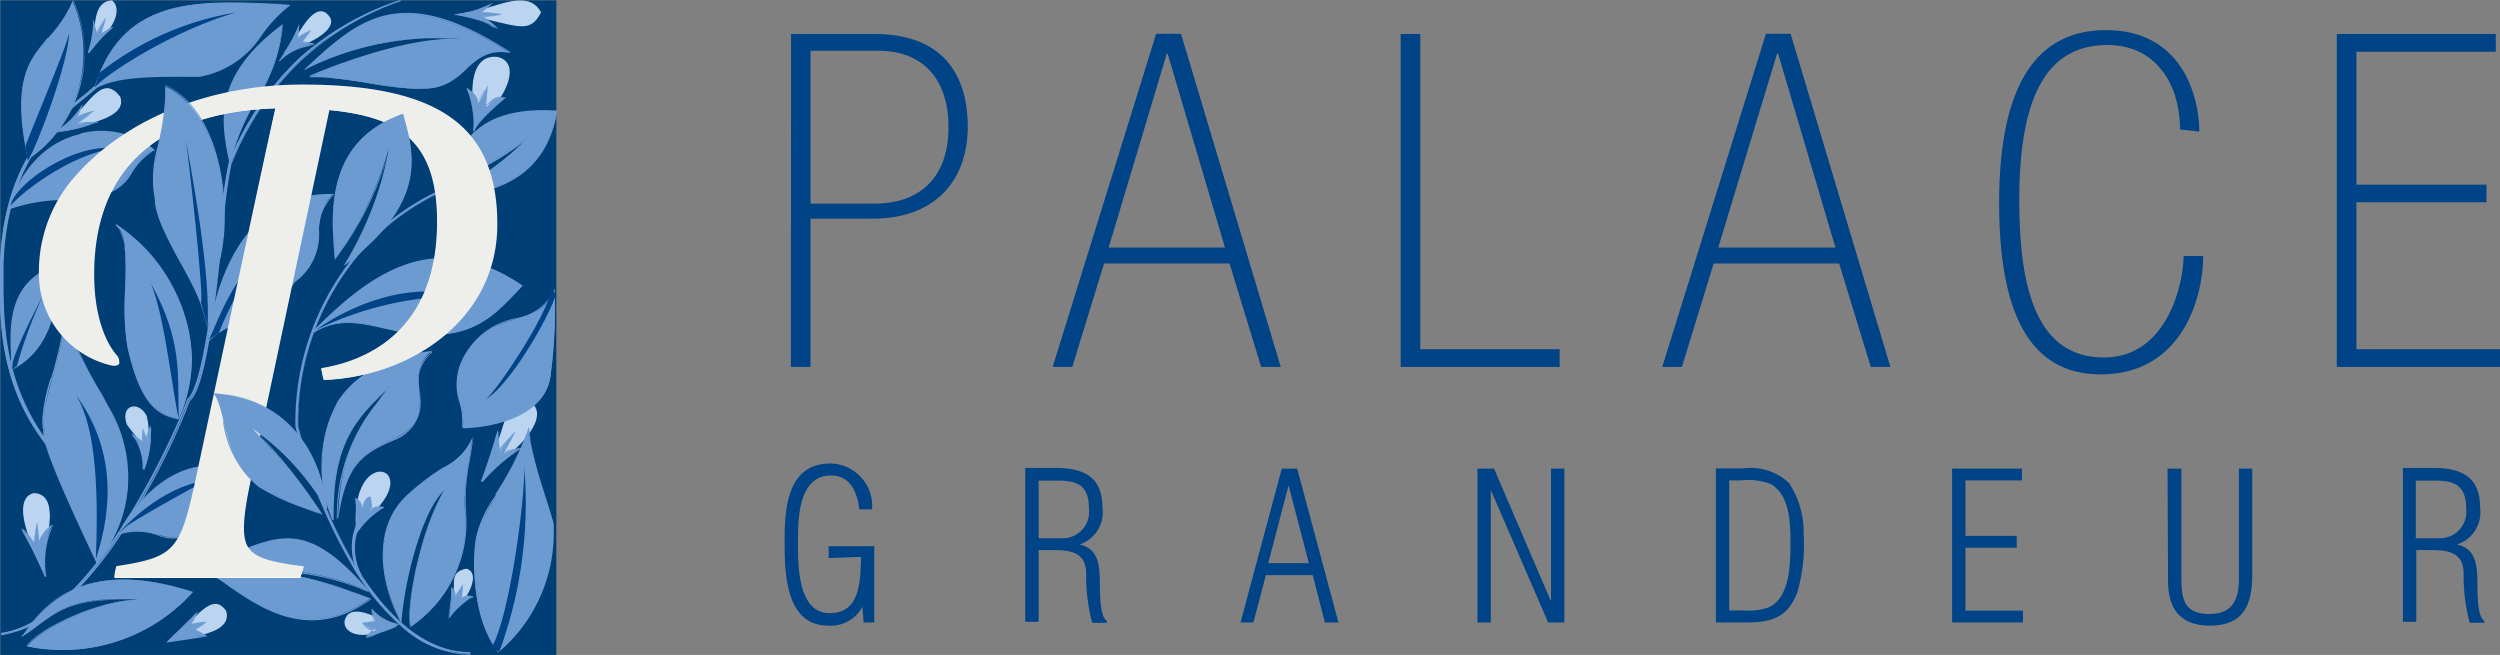 <svg xmlns="http://www.w3.org/2000/svg" viewBox="0 0 147.84 38.73"><rect x="0" y="0" width="147.84" height="38.73" fill="#808080" stroke="none"/><defs><style>.cls-1{fill:#003f75;}.cls-2{fill:#6c9bd2;}.cls-3{fill:#bbd4ef;}.cls-4{fill:none;stroke:#bbd4ef;stroke-width:0.08px;}.cls-5{fill:#004386;}.cls-6{fill:#fff;}.cls-7{fill:#eeeeeb;}</style></defs><title>palese</title><g id="レイヤー_2" data-name="レイヤー 2"><g id="レイヤー_1-2" data-name="レイヤー 1"><rect class="cls-1" x="0.02" y="0.02" width="32.88" height="38.71"/><path class="cls-2" d="M21.38,30.51A3.41,3.41,0,0,0,21.28,34l.1,0a3.31,3.31,0,0,1,.1-3.38Z"/><path class="cls-2" d="M20.89,32.24a3.09,3.09,0,0,1,.51-1.67l0,0a2.75,2.75,0,0,0-.53,1.61,4.61,4.61,0,0,0,.4,1.72s-.07,0-.07,0A4.83,4.83,0,0,1,20.89,32.24Zm.45-1.75A3.45,3.45,0,0,0,21.23,34a.25.25,0,0,0,.15,0,3.42,3.42,0,0,1,.12-3.39c0-.06-.1-.12-.1-.12l0,0,0,0"/><path class="cls-3" d="M21.11,30.95c-.28-4.76,4.38-3.22.16,0Z"/><path class="cls-4" d="M21.11,30.95c-.28-4.76,4.38-3.22.16,0Z"/><path class="cls-3" d="M23.18,37c-1.34-.72-2.53-1.21-2.76-.29C20.31,37.31,21.22,38,23.18,37Z"/><path class="cls-4" d="M23.18,37c-1.34-.72-2.53-1.21-2.76-.29C20.31,37.31,21.22,38,23.18,37Z"/><path class="cls-3" d="M26.77,36.07c.35-1.42-.32-2.17.8-2.4C28.42,33.89,27.6,35.52,26.77,36.07Z"/><path class="cls-4" d="M26.77,36.07c.35-1.42-.32-2.17.8-2.4C28.42,33.89,27.6,35.52,26.77,36.07Z"/><path class="cls-3" d="M27.5.8C28.95.73,31.12-.77,31.95.73,31.28,2,30.71,1.51,27.5.8Z"/><path class="cls-4" d="M27.5.8C28.95.73,31.12-.77,31.95.73,31.28,2,30.71,1.51,27.5.8Z"/><path class="cls-3" d="M3.61,7.7C5.27,6.34,6,4.31,7.08,5.75,7.55,7.16,4.17,7.39,3.61,7.7Z"/><path class="cls-4" d="M3.61,7.7C5.27,6.34,6,4.31,7.08,5.75,7.55,7.16,4.17,7.39,3.61,7.7Z"/><path class="cls-3" d="M17.16,2.88C17.79,1.77,18.72,0,19.45,1,19.87,1.51,18.9,2.38,17.16,2.88Z"/><path class="cls-4" d="M17.16,2.88C17.79,1.77,18.72,0,19.45,1,19.87,1.51,18.9,2.38,17.16,2.88Z"/><path class="cls-3" d="M5.61,2.48c0-1.46.14-2.35,1-2.42C7.19.54,6.71,1.71,5.61,2.48Z"/><path class="cls-4" d="M5.61,2.48c0-1.46.14-2.35,1-2.42C7.19.54,6.71,1.71,5.61,2.48Z"/><path class="cls-3" d="M29,27.48c1.12-2.8.92-4.31,2.57-3.46C32.31,25,30.12,27.08,29,27.48Z"/><path class="cls-4" d="M29,27.48c1.12-2.8.92-4.31,2.57-3.46C32.31,25,30.12,27.08,29,27.48Z"/><path class="cls-3" d="M8.54,27.09c.16-.74-.45-1.22-1-2-.39-1.1.62-1.38,1.1-.48A4.73,4.73,0,0,1,8.54,27.09Z"/><path class="cls-4" d="M8.54,27.09c.16-.74-.45-1.22-1-2-.39-1.1.62-1.38,1.1-.48A4.73,4.73,0,0,1,8.54,27.09Z"/><path class="cls-3" d="M2.36,33.13C1.18,30.81,1.13,29.4,2,29.2,3.39,29.23,2.91,31.54,2.36,33.13Z"/><path class="cls-4" d="M2.36,33.13C1.18,30.81,1.13,29.4,2,29.2,3.39,29.23,2.91,31.54,2.36,33.13Z"/><path class="cls-3" d="M10.41,37.69c1.53-1.58,2.23-2.5,2.92-1.56C13.82,37.62,10.41,37.69,10.41,37.69Z"/><path class="cls-4" d="M10.41,37.69c1.53-1.58,2.23-2.5,2.92-1.56C13.82,37.62,10.41,37.69,10.41,37.69Z"/><path class="cls-3" d="M28.24,7c-.11.43-1-3.89,1.21-3.59,1.33.38.3,2.23-.19,2.71Z"/><path class="cls-4" d="M28.24,7c-.11.43-1-3.89,1.21-3.59,1.33.38.3,2.23-.19,2.71Z"/><path class="cls-2" d="M.71,21.85c.06-1.47-.84-5.3,3-6.29C3.26,17,3.6,20.33.71,21.85Z"/><path class="cls-2" d="M.72,21c0-.3,0-.63,0-1,0-1.67.37-3.76,3.05-4.45a12.13,12.13,0,0,0-.3,1.28c-.24,1.59-.57,3.76-2.7,4.92ZM.65,21l0,.88.05,0c2.22-1.16,2.55-3.38,2.79-5l.26-1.31C.43,16.37.57,19.29.65,21"/><path class="cls-2" d="M19.7,30.74c-1.34-3.63-1.06-9.13,5.87-10-2,1.45.72,3.71-2.18,5.16-2.32.93-2.9,1.83-3.4,4.79.13-4.67,1.86-6,3.06-7.9C21.2,24.59,19.59,26,19.7,30.74Z"/><path class="cls-2" d="M19.09,27.34A6.66,6.66,0,0,1,20,23.87c1-1.71,2.92-2.74,5.58-3.06-.93.61-.87,1.46-.8,2.29a2.36,2.36,0,0,1-1.4,2.8c-2.3.92-2.91,1.78-3.42,4.81a10.92,10.92,0,0,1,2.44-6.9l.69-1c-.05,0-.24.13-.24.13-1.7,1.63-3.18,3-3.18,7.34,0,.05,0,.1,0,.16A9.8,9.8,0,0,1,19.09,27.34Zm.83-3.5a8.12,8.12,0,0,0-.26,6.92h.07c0-.15,0-.29,0-.43,0-4.26,1.47-5.67,3.15-7.29l0,0c-.22.27-.58.77-.58.77a10.61,10.61,0,0,0-2.38,6.95c.58-3,1.18-3.84,3.45-4.75a2.42,2.42,0,0,0,1.44-2.87,2.2,2.2,0,0,1,.75-2.29c-2.72.26-4.61,1.3-5.66,3"/><path class="cls-2" d="M23.7,36.76c-1-1.87-1.86-5.4.41-7.47s3-1.66,3.83-3.42c-.21,1.66-.62,3.63-.41,4.57a7.46,7.46,0,0,1-3.24,6.63c-.31-1.14.75-6.21,2-8.09C25.09,29.9,23.94,33.88,23.7,36.76Z"/><path class="cls-2" d="M22.7,32.83a4.59,4.59,0,0,1,1.44-3.52,14.06,14.06,0,0,1,2.14-1.63A3.64,3.64,0,0,0,28,25.88a9,9,0,0,0-.25,1.29,19.94,19.94,0,0,0-.28,2.6,3.15,3.15,0,0,0,.06.65,5.37,5.37,0,0,1,0,.59,7.5,7.5,0,0,1-3.26,6c-.24-1.08.8-6.17,2-8-1.23.87-2.38,4.73-2.64,7.64A8.53,8.53,0,0,1,22.7,32.83Zm3.55-5.21a14.19,14.19,0,0,0-2.15,1.63c-2.41,2.2-1.33,5.88-.42,7.52l.06.1v-.12c.24-2.91,1.39-6.84,2.57-7.76-1.33,1.88-2.36,6.93-2.05,8.07a7.38,7.38,0,0,0,3.31-6.64,11.43,11.43,0,0,1,.22-3.24L28,25.87a4,4,0,0,1-1.73,1.76"/><path class="cls-2" d="M21.7,34.92c-4.07-4.67-5.58-2.95-10-1.27,1.76.21,5.34,5.26,10.2,1.73-1.58-.45-4.11-1.69-7.22-1.59A14.18,14.18,0,0,1,21.7,34.92Z"/><path class="cls-2" d="M13.47,33c3.12-1.32,4.7-2,8.1,1.87a14.25,14.25,0,0,0-6.49-1.1l-.39,0h0c0,.07.4,0,.4,0h.22A18.83,18.83,0,0,1,20.67,35l1.22.41c-3.51,2.48-6.29.58-8.31-.8a5.36,5.36,0,0,0-1.87-1A17.28,17.28,0,0,0,13.47,33Zm0-.07-1.75.71a7.39,7.39,0,0,1,1.85,1.06c1.93,1.32,4.84,3.31,8.38.73a10.54,10.54,0,0,0-1.23-.47,17.78,17.78,0,0,0-5.13-1.15,14.45,14.45,0,0,1,6.12,1.17l.13,0-.09-.11c-3.5-4-5.1-3.34-8.28-2"/><path class="cls-2" d="M21,31.61a9.12,9.12,0,0,0,0-2.15.68.68,0,0,1,.42.63c0-.05.11-.62.45-.74,0,0,.13.61,0,.85a1,1,0,0,1,.84-.21C22.55,30.05,21.21,31,21,31.61Z"/><path class="cls-2" d="M21.44,30c0-.17.14-.53.39-.62,0,0,0,0,0,0s0,.21,0,.36a.77.77,0,0,1-.07.39l.1,0a1,1,0,0,1,.77-.17A4.76,4.76,0,0,0,21,31.49a6,6,0,0,0,0-.74A9,9,0,0,0,21,29.46c0,.06.37.28.35.64C21.4,30.11,21.44,30,21.44,30Zm-.07,0,0,.08a.59.59,0,0,0-.38-.65,12.8,12.8,0,0,1,0,2.18l.07,0a5,5,0,0,1,1.61-1.57l.07-.05,0,0a1,1,0,0,0-.82.18c.17-.16,0-.77,0-.79-.33.07-.44.46-.49.64"/><path class="cls-2" d="M27.37,34.63a4.32,4.32,0,0,0-.46.7.71.71,0,0,0-.22-.62,6.84,6.84,0,0,1-.16,1.85A4.46,4.46,0,0,1,28,35.27s-.57-.11-.73.16A3.09,3.09,0,0,0,27.37,34.63Z"/><path class="cls-2" d="M26.72,34.7a.85.85,0,0,1,.15.62c.07,0,.42-.54.42-.54l0,0-.06.54,0,.12h0c.23-.19.73-.1.73-.1a3.35,3.35,0,0,0-1.39,1.12l-.1.12A5,5,0,0,0,26.72,34.7Zm.62-.09-.1.14-.36.56s.06-.05.06-.14a.72.72,0,0,0-.23-.48,11.19,11.19,0,0,1-.22,1.86c.06,0,.16-.09.16-.09A4,4,0,0,1,28,35.3a.68.68,0,0,0-.72.06l0,0,.1-.82-.08.12"/><path class="cls-2" d="M29.49,38.56a9.25,9.25,0,0,0,3.24-7.61c-.28-1.17-1.38-3.95-1.45-5.67-.76,2.9-3,5.12-3.1,6.57C28,32.47,27.76,36.34,29.49,38.56Z"/><path class="cls-2" d="M28.11,33.36a8.81,8.81,0,0,1,.1-1.5,6.63,6.63,0,0,1,1.18-2.55,15,15,0,0,0,1.92-4v.07a15.76,15.76,0,0,0,.94,4.12L32.69,31a4.4,4.4,0,0,1,.05.72,9.5,9.5,0,0,1-3.25,6.82A8.84,8.84,0,0,1,28.11,33.36Zm1.22-4.09a6.63,6.63,0,0,0-1.19,2.58c-.11.51-.46,4.44,1.32,6.73l0,0,0,0a9.28,9.28,0,0,0,3.26-7.65l-.45-1.49a18.47,18.47,0,0,1-1-4.18,17.7,17.7,0,0,1-2,4"/><path class="cls-2" d="M32.79,17.26c-1.16,2.26-3.51.91-5.17,3.61-1.26,1.9,0,3.11-.26,4.46,2.28-.07,5-.92,5.2-3.21A30.74,30.74,0,0,0,32.79,17.26Z"/><path class="cls-2" d="M27.41,24.86a4.53,4.53,0,0,0-.15-1,5.47,5.47,0,0,1-.18-1.23,3.06,3.06,0,0,1,.57-1.75,4.28,4.28,0,0,1,2.85-2,3.28,3.28,0,0,0,2.26-1.54c0,.15,0,.36,0,.65a29.1,29.1,0,0,1-.25,4.1c-.2,2.24-2.8,3.11-5.17,3.18A1.64,1.64,0,0,0,27.41,24.86Zm5.34-7.62a3.16,3.16,0,0,1-2.28,1.59,4.39,4.39,0,0,0-2.89,2,3.44,3.44,0,0,0-.4,3,3.57,3.57,0,0,1,.13,1.43c2.43,0,5.07-.92,5.27-3.2a30.45,30.45,0,0,0,.23-4.87v-.12l-.06.11"/><path class="cls-2" d="M18,4.13c3.1-2.85,5.62-5.19,12.17-1C27.67,2.68,27.6,5.31,25,5.24c-1.31.14-5-.8-6.68-.66,0,0,5.63-2.46,9-2.26A17.32,17.32,0,0,0,18,4.13Z"/><path class="cls-2" d="M30.19,3.13a2.68,2.68,0,0,0-2.65.94A3.37,3.37,0,0,1,25,5.21a15.81,15.81,0,0,1-3.08-.31,19,19,0,0,0-3.59-.35c.18,0,5.7-2.38,9-2.19A16.39,16.39,0,0,0,18.23,4C21.29,1.21,23.78-.94,30.19,3.13ZM18,4.08h0v.05a17.17,17.17,0,0,1,9.26-1.81c-3.37-.27-9,2.16-9,2.19a28.76,28.76,0,0,1,3.6.42,15.58,15.58,0,0,0,3.1.31,3.42,3.42,0,0,0,2.61-1.16,2.82,2.82,0,0,1,2.62-1c-6.53-4.22-9-1.94-12.16,1"/><path class="cls-2" d="M23.68,0a16.89,16.89,0,0,0-6,3.46,17.32,17.32,0,0,0-4.14,6.16h0A24.1,24.1,0,0,0,13.11,13c-.42,3.92-1,9.84-2,10.63h0c-.75,2.12-5.68,13.05-11,13.8v.1A7.41,7.41,0,0,0,4,35.34a22.75,22.75,0,0,0,3.37-4.23,42.39,42.39,0,0,0,3.79-7.45v0c1-.82,1.64-6.77,2.06-10.7a26.89,26.89,0,0,1,.44-3.3h0a17.27,17.27,0,0,1,4.12-6.12A16.74,16.74,0,0,1,23.68,0Z"/><path class="cls-2" d="M.12,37.46s0,0,0,0c5.3-.71,10.24-11.66,11-13.79,1-.8,1.61-6.69,2-10.58a26.5,26.5,0,0,1,.45-3.4,17.27,17.27,0,0,1,4.13-6.15,13.9,13.9,0,0,1,2-1.5,15.62,15.62,0,0,0-1.94,1.52,17.3,17.3,0,0,0-4.13,6.14A25.57,25.57,0,0,0,13.18,13c-.42,3.94-1.05,9.86-2,10.67a42,42,0,0,1-3.78,7.43A22.75,22.75,0,0,1,4,35.32,7.41,7.41,0,0,1,.11,37.5,0,0,0,0,0,.12,37.46ZM23.67,0a16.82,16.82,0,0,0-6,3.47,17.38,17.38,0,0,0-4.15,6.17A23.94,23.94,0,0,0,13.07,13c-.42,4-1.05,9.83-2,10.61-.77,2.16-5.69,13.07-11,13.82a.16.16,0,0,0,0,.09.5.5,0,0,0,0,.05,7.15,7.15,0,0,0,4-2.17,22.83,22.83,0,0,0,3.38-4.24,42.39,42.39,0,0,0,3.79-7.46c1-.79,1.62-6.73,2-10.66a28.64,28.64,0,0,1,.44-3.31,17.19,17.19,0,0,1,4.11-6.12A16.68,16.68,0,0,1,23.69.07l0-.07"/><path class="cls-2" d="M13.6,9.67c-.39-2.14-1.23-5,3.11-8.23C16.36,5.21,14.33,6.13,13.6,9.67Z"/><path class="cls-2" d="M13.57,9.29a11.3,11.3,0,0,1-.27-2.16c0-1.67.64-3.56,3.43-5.67A10.76,10.76,0,0,1,15.1,5.91a12.22,12.22,0,0,0-1.5,3.6Zm-.07,0,.07.38h.07a11.93,11.93,0,0,1,1.53-3.73,10,10,0,0,0,1.57-4.51c-4.16,3.07-3.65,5.73-3.25,7.86"/><path class="cls-2" d="M26.82.85A6,6,0,0,0,29.13.16l-.65.58,1.21.08L28.59,1l.83.66A8.06,8.06,0,0,0,26.82.85Z"/><path class="cls-2" d="M29.07.23a6.45,6.45,0,0,0-.62.49,6.3,6.3,0,0,0,1.1.13c-.28,0-1,.15-1,.15h0a7.28,7.28,0,0,0,.81.73A6.42,6.42,0,0,0,27.16.87,9.56,9.56,0,0,0,29.07.23Zm.08,0h0a7.31,7.31,0,0,1-2.25.61h0V.88h0a7.92,7.92,0,0,1,2.58.84h0A5.79,5.79,0,0,0,28.62,1,6.91,6.91,0,0,0,29.69.86a6.72,6.72,0,0,0-1.2-.15,5.16,5.16,0,0,0,.66-.52h0"/><path class="cls-2" d="M5.61,5.17C7.32-.49,12.18.09,17.14.29,15,1.76,15,3.81,11.74,4.48,8.58,4.44,6.83,4.51,5.61,5.17Z"/><path class="cls-2" d="M16.24.28l.9,0A6.51,6.51,0,0,0,15.37,2a5.47,5.47,0,0,1-3.64,2.41c-3.21,0-4.87,0-6.06.66C7.29-.1,11.64.08,16.24.28ZM5.57,5.16l0,.08.08,0c1.19-.65,2.85-.73,6.12-.69a5.52,5.52,0,0,0,3.69-2.44A8.05,8.05,0,0,1,17.16.32a4.53,4.53,0,0,0-.92-.1c-4.65-.2-9.05-.39-10.67,5"/><path class="cls-2" d="M3.26,7.81c.21,0,1.34-1,1.6-1.65l-.26.74.94-.37-.94.78,1.23-.12A9.25,9.25,0,0,1,3.26,7.81Z"/><path class="cls-2" d="M4.76,6.39c-.09.21-.2.49-.2.49a5.51,5.51,0,0,0,1-.31,9.58,9.58,0,0,0-.94.71,8.23,8.23,0,0,0,1.26-.06,18.38,18.38,0,0,1-2.45.57A4.17,4.17,0,0,0,4.76,6.39Zm.13-.22s-.06.05-.1.14A4.43,4.43,0,0,1,3.26,7.77l0,.07h0a9.83,9.83,0,0,0,2.58-.63,7.31,7.31,0,0,0-1.24.06,9.25,9.25,0,0,0,1-.72,4.92,4.92,0,0,0-1,.3,3.81,3.81,0,0,0,.3-.69h0"/><path class="cls-2" d="M16.52,3.6a9,9,0,0,0,1.15-2.15l-.05.79.76-.47-.5.71.71.11A4,4,0,0,0,16.52,3.6Z"/><path class="cls-2" d="M16.86,3.13a6.3,6.3,0,0,0,.81-1.59,5.08,5.08,0,0,0-.09.7,4.68,4.68,0,0,0,.79-.42,4.9,4.9,0,0,0-.52.64,2.8,2.8,0,0,0,.65.15,2.75,2.75,0,0,0-.38.08,3.35,3.35,0,0,0-1.47.77Zm-.06,0-.31.49.06,0a3,3,0,0,1,1.59-.86l.46-.14c0-.07-.69-.17-.71-.18a5.38,5.38,0,0,0,.52-.66,4.13,4.13,0,0,0-.81.42,3.9,3.9,0,0,0,.1-.75,8.85,8.85,0,0,1-.9,1.64"/><path class="cls-2" d="M12.29,20.19c.49-4.08,2.47-8.85,7.45-8.72-1.65,1.31-.07,3.6-2.34,5.19C15.88,19.29,13.39,18.81,12.29,20.19Z"/><path class="cls-2" d="M19.73,11.51a2.66,2.66,0,0,0-1,2.23,3.41,3.41,0,0,1-1.41,2.9,5.42,5.42,0,0,1-3.23,2.43,4.29,4.29,0,0,0-1.82,1C12.61,17.94,13.91,11.35,19.73,11.51Zm-7.48,8.68v.12l.08-.1a4,4,0,0,1,1.86-1.08,5.45,5.45,0,0,0,3.25-2.45,3.46,3.46,0,0,0,1.43-2.94,2.86,2.86,0,0,1,.9-2.24c-6-.23-7.25,6.59-7.51,8.69"/><path class="cls-2" d="M5.57,5.13c-.16.15-.36.31-.6.49C3.32,6.95.24,9.4,0,15.62H0c0,.31,0,.72,0,1.2,0,2.78,0,7.95,5.36,12l.06-.08C.22,24.73.19,19.59.17,16.83c0-.48,0-.9,0-1.21h0C.35,9.46,3.4,7,5,5.71c.24-.19.44-.35.6-.5Z"/><path class="cls-2" d="M.11,16.83l0-1.21C.28,9.42,3.35,7,5,5.66l.57-.47,0,.05a5.27,5.27,0,0,0-.6.45C3.37,7,.31,9.45.11,15.62l0,1.21c0,2.77.05,7.91,5.32,12,0,0-.05,0-.05,0C.15,24.76.12,19.6.11,16.83ZM5.55,5.11,5,5.6C3.29,6.92.21,9.39,0,15.62c0,0,0,1.22,0,1.22,0,2.78,0,8,5.38,12.07,0,0,.11-.08.11-.08C.26,24.72.23,19.6.21,16.85c0,0,0-1.23,0-1.23.2-6.13,3.24-8.56,4.87-9.87l.61-.51c0-.05-.07-.13-.07-.13l0,0,0,0"/><path class="cls-2" d="M1.67,9.39A7.62,7.62,0,0,0,4.29.06C3.12,3.24.24,2.61,1.67,9.39Z"/><path class="cls-2" d="M1.32,6.24A5.1,5.1,0,0,1,2.87,2.32,6.86,6.86,0,0,0,4.33.07,7.8,7.8,0,0,1,5,3.12,7.92,7.92,0,0,1,1.7,9.33,15.38,15.38,0,0,1,1.32,6.24Zm1.5-4C1.71,3.55.66,4.76,1.64,9.4v.05l0,0A7.61,7.61,0,0,0,4.33,0,8.1,8.1,0,0,1,2.82,2.27"/><path class="cls-2" d="M5.26,3.17a4.08,4.08,0,0,0,.23-2l.24.76.5-.84L6,2l.71-.45A10.43,10.43,0,0,0,5.26,3.17Z"/><path class="cls-2" d="M6.22,1.13a6.86,6.86,0,0,0-.3.89,1.78,1.78,0,0,0,.5-.25A12.13,12.13,0,0,0,5.37,2.93a6,6,0,0,0,.22-1.36c0,.18.1.35.1.35A4.86,4.86,0,0,0,6.22,1.13Zm-.53.75s0,0,0,0a5.51,5.51,0,0,0-.18-.73s0,0,0,0,0,0,0,0,0,0,0,0a1.51,1.51,0,0,0,0,.26,6.7,6.7,0,0,1-.33,1.73l.07,0A8.67,8.67,0,0,1,6.53,1.77l.16-.16h0s0,0-.08,0A6.36,6.36,0,0,0,5.95,2a5.88,5.88,0,0,0,.31-.93c-.06,0-.55.8-.56.81"/><path class="cls-2" d="M.5,12.3c2-5.68,7.06-4.95,8.64-3.43-1.72,1-1.2,1.77-2.71,2.46C5.53,11.88,1.74,11.61.5,12.3Z"/><path class="cls-2" d="M4.77,8a5,5,0,0,1,4.35.93,3.31,3.31,0,0,0-1.44,1.3A2.6,2.6,0,0,1,6.41,11.3a8,8,0,0,1-2.62.41,10.39,10.39,0,0,0-3.23.52C1.62,9.3,3.43,8.29,4.77,8Zm0-.07C3.38,8.23,1.52,9.26.47,12.29l0,.09.08,0a9.77,9.77,0,0,1,3.28-.55,8,8,0,0,0,2.65-.42,2.68,2.68,0,0,0,1.29-1.13A3.61,3.61,0,0,1,9.16,8.9a4.86,4.86,0,0,0-4.41-1"/><path class="cls-2" d="M6.85,13.27c3.79,2.77,5.63,7.15,3.72,11.49-1.43-.26-2.28-1.16-3-4.13C7,18.09,8,14.29,6.85,13.27Z"/><path class="cls-2" d="M7.63,20.62a10.49,10.49,0,0,1-.19-2.22c0-.44,0-.9,0-1.34s0-.82,0-1.21a4.56,4.56,0,0,0-.43-2.34,9.81,9.81,0,0,1,4.23,7.69,8.74,8.74,0,0,1-.76,3.53C9.26,24.48,8.36,23.74,7.63,20.62ZM6.82,13.3c.67.58.63,2.13.58,3.77a15.42,15.42,0,0,0,.16,3.57c.73,3.15,1.65,3.91,3,4.16a8.83,8.83,0,0,0,.79-3.61,9.93,9.93,0,0,0-4.49-7.94h0l0,.06"/><path class="cls-2" d="M5.74,33.27A7.86,7.86,0,0,0,6.36,24c-.21-.48-2.69-4.36-2.48-5.67-.2,3.25-1.58,5.47-1.24,7.13C2.36,25.93,3.95,29.46,5.74,33.27Z"/><path class="cls-2" d="M4,19.09c0-.09,0-.18-.05-.26C4,18.92,4,19,4,19.09Zm-1,3.26a10,10,0,0,0-.5,2.52,2.86,2.86,0,0,0,.06.58.33.33,0,0,0,0,.17c0,.87,1.49,4.17,3.14,7.66l0,.05,0,0A8,8,0,0,0,6.39,24L6,23.27a21.55,21.55,0,0,1-2-4.18,18.63,18.63,0,0,0,1.94,4.21l.39.7a7.53,7.53,0,0,1,1.24,4.08,8.72,8.72,0,0,1-1.82,5.11c-1.56-3.31-3.11-6.72-3.11-7.58a.31.31,0,0,1,0-.15,2.88,2.88,0,0,1-.05-.57,10,10,0,0,1,.5-2.52,18.82,18.82,0,0,0,.79-4,23.81,23.81,0,0,1-.86,4m.84-3.79c0,.08,0,.19.06.27a2.24,2.24,0,0,1,0-.35,1,1,0,0,1,0-.16,1.08,1.08,0,0,0,0,.24m0-.23h0"/><path class="cls-2" d="M28.51,28.54a22.33,22.33,0,0,0,.93-3.07s.08.9.12,1.2l.9-1.15c-.29.63-.66,1.27-.66,1.27a5,5,0,0,1,1.05-.29A10,10,0,0,0,28.51,28.54Z"/><path class="cls-2" d="M29.48,25.48s0,.06,0,.15c0,.32.07,1,.07,1a10,10,0,0,0,.91-1.06c-.16.19-.66,1.16-.66,1.16a7,7,0,0,0,1.08-.24,8.57,8.57,0,0,0-2.24,1.77A21.87,21.87,0,0,0,29.48,25.48Zm-1,3,.06,0a10,10,0,0,1,2.34-2,5.81,5.81,0,0,0-1.08.23,12,12,0,0,0,.7-1.22,10.47,10.47,0,0,0-1,1.11s0,0,0-.12c0-.3-.07-1.06-.07-1.06-.24.83-.6,2-1,3.06"/><path class="cls-2" d="M8.5,27.87s0-1.65-.75-2.13l.66.42v-.79l.3.7.2-.76A5.72,5.72,0,0,1,8.5,27.87Z"/><path class="cls-2" d="M8.95,25.32a9.71,9.71,0,0,1-.42,2.34,2.71,2.71,0,0,0-.64-1.82c.18.14.5.35.5.35l.05-.77a4.89,4.89,0,0,0,.24.66A3.54,3.54,0,0,0,8.95,25.32ZM8.68,26a4.63,4.63,0,0,0-.24-.68v0h0l-.06.75a4.14,4.14,0,0,0-.6-.44h0l0,.05a3.14,3.14,0,0,1,.65,2.06v0l.07,0a5.8,5.8,0,0,0,.41-2.57c-.07,0-.24.64-.27.72"/><path class="cls-2" d="M7,31.54c.62-1.25,3.45-5.12,6.83-3.67-1.52,1.45-1.38,3.53-3.31,3.87C9.67,32,8.57,31,7,31.54Z"/><path class="cls-2" d="M13.8,27.9a5.49,5.49,0,0,0-1.29,1.85c-.47.94-.88,1.75-2,2a2.06,2.06,0,0,1-1.17-.13A3.69,3.69,0,0,0,7,31.49C7.68,30.29,10.45,26.46,13.8,27.9ZM7,31.52l0,.08.08,0a3.5,3.5,0,0,1,2.3.08,2.11,2.11,0,0,0,1.21.13c1.17-.21,1.58-1,2.06-2a6.39,6.39,0,0,1,1.26-1.89C10.38,26.36,7.52,30.37,7,31.52"/><path class="cls-2" d="M11.4,35c-4.51-1.44-7.9-.82-10.11,2.67,2.11-1.48,2.56-2.51,7.49-2.18-2.33-.32-6.61,1.79-7.17,2.74A10.4,10.4,0,0,0,11.4,35Z"/><path class="cls-2" d="M8.77,35.52h0ZM11.33,35a10.44,10.44,0,0,1-9.71,3.17c.53-.82,4.19-2.64,6.54-2.69l.62,0h0l-.56,0a3.85,3.85,0,0,1,.56,0,4,4,0,0,0-.78,0C4.48,35.29,3.51,36,2.09,37l-.82.6C3.42,34.37,6.6,33.53,11.33,35M1.26,37.64a5.26,5.26,0,0,0,.87-.56c1.4-1.06,2.34-1.72,5.79-1.6-2.4.1-5.83,1.84-6.35,2.72A10.29,10.29,0,0,0,11.42,35l0,0-.05,0c-4.79-1.52-8-.67-10.15,2.68"/><path class="cls-2" d="M2.67,34.13a29.27,29.27,0,0,0-1.44-2.87A3.67,3.67,0,0,1,2,32.1l.17-1.18L2.31,32a2.22,2.22,0,0,1,.79-1A5.21,5.21,0,0,0,2.67,34.13Z"/><path class="cls-2" d="M2.18,31.06c0,.28.09,1,.09,1a4.55,4.55,0,0,1,.85-1,4.35,4.35,0,0,0-.55,2.26,4.21,4.21,0,0,0,.06.59,28.08,28.08,0,0,0-1.3-2.59,4.86,4.86,0,0,1,.64.78A5.58,5.58,0,0,0,2.18,31.06ZM2,32.1a2.57,2.57,0,0,0-.7-.87h0a0,0,0,0,1,0,0l0,0c.42.75,1.36,2.86,1.37,2.88l.07,0a5.17,5.17,0,0,1,.41-3.06,2,2,0,0,0-.85.95s0,0,0-.1c0-.27-.09-1-.09-1A7,7,0,0,0,2,32.1"/><path class="cls-2" d="M27.95,8a5.15,5.15,0,0,0-.37-2.8s.76.47.68.9a5.35,5.35,0,0,0,.58-1s-.1,1-.1,1.19c.27,0,.29-.58,1.16-.5C29.89,5.76,27.95,7.28,27.95,8Z"/><path class="cls-2" d="M28.87,5.09a7.34,7.34,0,0,0-.17,1.17s.3-.14.3-.14a.9.9,0,0,1,.89-.33A6.81,6.81,0,0,0,28,7.66c0-.12,0-.24,0-.38a4.53,4.53,0,0,0-.42-2.11c0,.08.62.48.62.84a.25.25,0,0,1,0,.06A6.52,6.52,0,0,0,28.87,5.09Zm-.64,1c.15-.41-.6-.89-.64-.9A5.48,5.48,0,0,1,28,7.28a4.55,4.55,0,0,1,0,.69H28c0-.67,1.91-2.18,1.93-2.19a.86.86,0,0,0-1,.29l-.21.15s.14-1.15.14-1.15a6.86,6.86,0,0,0-.64,1"/><path class="cls-2" d="M27.21,10.8a14.29,14.29,0,0,0-6.94,5.36,15.58,15.58,0,0,0-2.72,9.08h0a32.32,32.32,0,0,0,3.3,8.11,14.51,14.51,0,0,0,3,3.74,6.16,6.16,0,0,0,3.94,1.58v-.11c-5.43,0-9-8.73-10.19-13.35h0a15.43,15.43,0,0,1,2.71-9,14.21,14.21,0,0,1,6.88-5.32Z"/><path class="cls-2" d="M23.92,37.08c-.19-.16-.37-.39-.56-.57a6.47,6.47,0,0,0,4.48,2.11l0,.07A6.37,6.37,0,0,1,23.92,37.08Zm-2.09-2.37a13.93,13.93,0,0,0,1.31,1.57,13.86,13.86,0,0,1-1.31-1.57m-.94-1.36a32.12,32.12,0,0,1-3.3-8.1c0-.08,0-.16,0-.25a15.51,15.51,0,0,1,2.72-8.82,14.27,14.27,0,0,1,6.88-5.33l0,.06a14,14,0,0,0-6.88,5.29A15.47,15.47,0,0,0,17.61,25c0,.08,0,.16,0,.25a30,30,0,0,0,4.08,9.28c-.27-.39-.55-.74-.81-1.18M27.2,10.76a14.32,14.32,0,0,0-7,5.38,15.6,15.6,0,0,0-2.73,9.1,32.23,32.23,0,0,0,3.31,8.14,14.51,14.51,0,0,0,3.05,3.75,6.19,6.19,0,0,0,4,1.59l0-.14c-5.43,0-9-8.75-10.19-13.36a15.45,15.45,0,0,1,2.7-9,14.23,14.23,0,0,1,6.86-5.31.25.25,0,0,0,0-.14v0h0"/><path class="cls-2" d="M31.34,8a18.54,18.54,0,0,1-5.4,3c1.34-2.18,1.9-4.77,7-4.46-.52,3.12-2.69,4.91-6.65,5.06A16.33,16.33,0,0,0,31.34,8Z"/><path class="cls-2" d="M26.52,10.09c1.06-1.93,2.07-3.76,6.38-3.49-.56,3.15-2.79,4.84-6.65,5A15,15,0,0,0,31.37,8l-.05,0a17.25,17.25,0,0,1-5,2.81l-.4.17A7.16,7.16,0,0,0,26.52,10.09Zm-.06,0-.54.95c0,.05.46-.13.46-.13a17.8,17.8,0,0,0,4.75-2.64,17.49,17.49,0,0,1-4.88,3.35c3.91-.08,6.16-1.8,6.69-5-4.4-.31-5.41,1.53-6.49,3.49"/><path class="cls-2" d="M18.5,19.69c3-3.07,6.94-6.49,12.41-2.8-1.64,1.7-2.84,3.32-6.83,2.8C21.92,19.27,20.37,18.55,18.5,19.69Z"/><path class="cls-2" d="M30.89,16.91a2.3,2.3,0,0,0-.35.31c-1.48,1.56-2.76,2.9-6.45,2.43l-1.17-.25c-1.56-.36-2.81-.62-4.26.18C22,16.15,25.83,13.51,30.89,16.91ZM18.48,19.66l0,.05c1.5-.92,2.77-.62,4.38-.25l1.18.26c3.72.48,5-.88,6.51-2.45l.35-.37c-5.18-3.54-9-.76-12.46,2.75"/><path class="cls-5" d="M31,27.59c.07,1.66-.81,8.7-1.91,10.67l.43.3A25.48,25.48,0,0,0,31,27.59Z"/><path class="cls-5" d="M32.6,17.18c-.38,1.72-3.29,6-3.86,6.42,1.39-.79,3.8-4.93,4.15-6.24Z"/><path class="cls-5" d="M12.31,20.12c.34-.34,1.29-4,4.12-6a17.45,17.45,0,0,0-3.49,5.58Z"/><path class="cls-5" d="M.62,12.17C1.41,11.22,4.67,8.84,7,8.79,4.45,8.35.84,10.88.62,12.17Z"/><path class="cls-5" d="M10.57,24.76c-.08-2.58.25-4.58-1.65-8C9.77,18.8,10.17,23.07,10.57,24.76Z"/><path class="cls-5" d="M18.69,19.51c.92-.69,4.73-3.07,8.63-2A19.61,19.61,0,0,0,18.69,19.51Z"/><path class="cls-5" d="M5.61,5.17c.69-.83,4.69-3.39,8.34-4.43a17.69,17.69,0,0,0-8.1,3.59Z"/><path class="cls-5" d="M1.64,9.51c.55-.83,2.45-5.92,2.45-7.59,0,.53-2.71,6.85-2.59,6.77"/><path class="cls-5" d="M5.67,33.06c1.05-3.18,1.09-6.59-1.17-9.69C5.74,25.38,5.81,29.35,5.67,33.06Z"/><path class="cls-5" d="M7,31.54c.34-.35,2.44-2.71,5.17-3.12-1.19.65-4.41,2.42-4.76,2.77"/><path class="cls-5" d="M.74,21.5c.31-1.45,2.9-6,2.17-4.77A26.69,26.69,0,0,0,1,21.65l-.28.2Z"/><path class="cls-6" d="M6.78,34.18l.1-.62c3.46-.54,3.81-.91,4.75-5.27L16.29,6.4c-6.6.22-10.76,3.32-10.76,9.86,0,2.78.87,4.27,1.35,4.8.3.31.17.62-.29.5a5.49,5.49,0,0,1-4.24-5.38A8.46,8.46,0,0,1,4.61,10.3c3.09-3.45,8-5.21,13.27-5.21,9.11,0,11.48,3.14,11.48,8.18,0,5.76-5.35,9-10.18,9.19L19,21.81c3.46-.56,6.73-2.86,6.87-8.31.13-5-2-6.6-6.44-7L14.82,28.29c-.94,4.36-.61,4.73,3.12,5.27l-.18.62Z"/><path class="cls-7" d="M17.88,5C12.4,5,7.55,7,4.58,10.27A8.5,8.5,0,0,0,2.3,16.18a5.55,5.55,0,0,0,4.27,5.43c.23.06.41,0,.48-.1a.23.23,0,0,0,0-.12A.53.53,0,0,0,6.9,21c-.31-.35-1.33-1.73-1.33-4.77,0-6.19,3.71-9.59,10.72-9.82-.05,0-4.7,21.83-4.7,21.83-.94,4.36-1.25,4.7-4.71,5.24a5.45,5.45,0,0,0-.13.66v0h11a5.33,5.33,0,0,0,.22-.65C16,33.24,15.13,33,14.7,32.4s-.33-1.87.15-4.1L19.48,6.51c4,.41,6.5,1.7,6.36,7-.17,6.25-4.36,7.86-6.84,8.26a3.92,3.92,0,0,0,.14.7c5-.16,10.27-3.47,10.27-9.2S26.07,5,17.88,5Z"/><path class="cls-2" d="M23.57,37a2.76,2.76,0,0,1-1.6-1c0,.42.36.8.23.74a2.12,2.12,0,0,0-.73.13,1.18,1.18,0,0,0,.76.34c-.13.21-.51.29-.58.53A12.68,12.68,0,0,1,23.57,37Z"/><path class="cls-2" d="M21.67,36.92l.53-.08c.08,0,.07-.06,0-.14a1.12,1.12,0,0,1-.21-.63,2.28,2.28,0,0,0,1.46,1l-.71.27a4.75,4.75,0,0,0-1,.43,2.81,2.81,0,0,0,.23-.18l.28-.23a1.37,1.37,0,0,1-.74-.37A.39.39,0,0,0,21.67,36.92Zm.31-.7a1,1,0,0,0,.18.52l0,.07a2.83,2.83,0,0,0-.55,0l-.19,0h0c0,.08.22.32.74.4a1,1,0,0,0-.26.16l-.3.3h0v0a9,9,0,0,1,1.16-.44l.9-.34-.11,0A2.67,2.67,0,0,1,22,36a.66.66,0,0,0,0,.17"/><path class="cls-2" d="M9.93,37.93s1.53-1.49,1.73-1.77l-.34.74.87-.16-.66.5.71.34C11.51,37.67,10.54,37.88,9.93,37.93Z"/><path class="cls-2" d="M11.59,36.31c-.12.2-.3.58-.3.58a4.35,4.35,0,0,0,.87-.1,4.87,4.87,0,0,0-.65.43,4.56,4.56,0,0,0,.71.4,7,7,0,0,0-1.16.11l-1,.15C10.31,37.61,11.25,36.69,11.59,36.31Zm.1-.12h0c-.3.27-1.76,1.7-1.77,1.71L9.83,38l1.25-.18,1.17-.18h0a3.39,3.39,0,0,0-.69-.4,5.19,5.19,0,0,0,.65-.44,4,4,0,0,0-.89.09,4.3,4.3,0,0,0,.37-.69h0"/><path class="cls-2" d="M12.78,16.11c1.1-3.39.36-9.42-3-11,.07,3.42-1.07,4.26-.58,6.75-.07,1.73,3,5.61,3.08,7.56A31.72,31.72,0,0,0,12.78,16.11Z"/><path class="cls-2" d="M10.72,15.49C9.93,14,9.19,12.67,9.23,11.82A6.81,6.81,0,0,1,9.4,8.65a13.16,13.16,0,0,0,.41-3.58c3.36,1.67,4,7.73,2.93,11h0a31.82,31.82,0,0,1-.51,3.27C12.28,18.39,11.49,16.92,10.72,15.49ZM9.33,8.63a6.86,6.86,0,0,0-.17,3.19c0,.87.71,2.24,1.5,3.7a11.09,11.09,0,0,1,1.58,3.85,15.77,15.77,0,0,0,.58-3.27,11.18,11.18,0,0,0,.47-3.35c0-3.08-1-6.54-3.5-7.72a15.13,15.13,0,0,1-.46,3.59"/><path class="cls-2" d="M20.4,15.66c5.05-3.84,4-6.8,3.41-8.91-4.11,1.46-4.38,5.07-4,8.6A20.83,20.83,0,0,0,23,8.75,19.54,19.54,0,0,1,20.4,15.66Z"/><path class="cls-2" d="M23.05,8.76h0ZM19.8,15.35a18.81,18.81,0,0,0,3.25-6.59h0a22.09,22.09,0,0,1-3.24,6.57c-.07-.67-.11-1.36-.11-2,0-2.72.77-5.31,4.12-6.5,0,0,0,0,0,0a1.36,1.36,0,0,0,0,.22,9.25,9.25,0,0,1,.43,2.49c0,1.68-.76,3.68-3.75,6a19.32,19.32,0,0,0,2.53-6.75,20.9,20.9,0,0,1-2.68,6.88l.05,0C25.28,12,24.49,9.12,23.91,7l-.07-.27c-4.31,1.49-4.42,5.38-4,8.61"/><path class="cls-2" d="M19.29,30.05c-.48-4-2.93-6.58-6.66-6.79.83,1,.42,3.84,2.69,5.5a19.71,19.71,0,0,0,3.74,1.64,34.14,34.14,0,0,0-4.13-5.05A14.75,14.75,0,0,1,19.29,30.05Z"/><path class="cls-2" d="M18.08,30a13.48,13.48,0,0,1-2.74-1.26,5.89,5.89,0,0,1-2.08-3.82,4.37,4.37,0,0,0-.6-1.68c3.58.26,6,2.72,6.56,6.64A14.73,14.73,0,0,0,15,25.33,41.18,41.18,0,0,1,19,30.42,6.58,6.58,0,0,0,18.08,30Zm-4.89-5.06A6,6,0,0,0,15.3,28.8a13.49,13.49,0,0,0,2.75,1.27l1,.37A29.7,29.7,0,0,0,15,25.34a16.09,16.09,0,0,1,4.29,4.73l.07,0c-.49-4.06-3-6.61-6.69-6.82a5.91,5.91,0,0,1,.56,1.7"/><path class="cls-5" d="M12.27,19.38c.21-3.25-.95-9.22-1.29-11.16.14.83,1.11,9.39.9,9.66Z"/><path class="cls-5" d="M49,33v-.7H51.7v4.51h-.63L51,35.88A2.13,2.13,0,0,1,49,37c-2.56,0-2.6-3.11-2.6-5s.13-4.59,2.71-4.59a2.51,2.51,0,0,1,2.46,2.71h-.75c-.13-1-.51-2-1.69-2-2,0-1.94,2.82-1.94,4.07s0,4.07,1.87,4.07,1.81-2,1.86-3.33Z"/><path class="cls-5" d="M62.23,32.53c1,0,1.94.08,2,1.3a10.91,10.91,0,0,0,.36,3h.86V36.7c-.45-.24-.39-1.84-.41-2.28,0-1.14-.16-2-1.21-2.22v0A2,2,0,0,0,65.19,30c0-1.84-1.14-2.33-2.8-2.33H60.63v9.1h.79V32.53Zm-.81-4.11h1.14c1.24,0,1.84.35,1.84,1.69a1.56,1.56,0,0,1-1.6,1.72H61.42V28.41"/><path class="cls-5" d="M75.8,27.71l-2.44,9.1h.76l.74-2.8h2.77l.72,2.8h.8l-2.44-9.1ZM75,33.3l1.2-4.6h0l1.2,4.6H75"/><polygon class="cls-5" points="91.7 35.52 91.72 35.52 91.72 27.71 92.51 27.71 92.51 36.81 91.55 36.81 88.18 29.02 88.16 29.02 88.16 36.81 87.37 36.81 87.37 27.71 88.35 27.71 91.7 35.52"/><path class="cls-5" d="M101.47,36.81h1.78c1.52,0,2.5-.29,3.06-1.86a10.27,10.27,0,0,0,.35-3.39,5.25,5.25,0,0,0-.87-3,3.29,3.29,0,0,0-2.69-.86h-1.63Zm.79-8.4h.68a3.71,3.71,0,0,1,1.76.21c1.2.66,1.18,2.48,1.18,3.63s-.06,3.11-1.27,3.66a3.39,3.39,0,0,1-1.4.19h-.95V28.41"/><polygon class="cls-5" points="115.44 36.81 115.44 27.71 119.57 27.71 119.57 28.41 116.23 28.41 116.23 31.69 119.26 31.69 119.26 32.39 116.23 32.39 116.23 36.11 119.63 36.11 119.63 36.81 115.44 36.81"/><path class="cls-5" d="M128.18,27.71H129v6.6c0,1.29.29,2,1.66,2s1.74-.86,1.74-2.09V27.71h.79V34c0,1.77-.53,3-2.5,3-1.75,0-2.48-1-2.48-2.62Z"/><path class="cls-5" d="M143.69,32.53c1,0,1.94.08,2,1.3a10.93,10.93,0,0,0,.36,3h.86V36.7c-.45-.24-.39-1.84-.41-2.28,0-1.14-.16-2-1.21-2.22v0A2,2,0,0,0,146.66,30c0-1.84-1.14-2.33-2.8-2.33h-1.76v9.1h.79V32.53Zm-.81-4.11H144c1.24,0,1.84.35,1.84,1.69a1.56,1.56,0,0,1-1.6,1.72h-1.38V28.41"/><path class="cls-5" d="M46.77,21.7h1.16V12.93h3.7c3.53,0,5.6-2.12,5.6-5.46,0-2.12-.74-5.38-5.35-5.46h-5.1ZM47.93,12v-9h4c2.68,0,4.16,1.71,4.16,4.52,0,3.26-2,4.52-4.33,4.52H47.93"/><path class="cls-5" d="M74.58,21.7h1.16L69.84,2H68.37L62.25,21.7h1.16l1.88-6.12h7.42Zm-2.1-7.06H65.56L69,3.17h.05l3.39,11.47"/><polygon class="cls-5" points="82.83 2.01 83.99 2.01 83.99 20.65 92.23 20.65 92.23 21.7 82.83 21.7 82.83 2.01"/><path class="cls-5" d="M110.63,21.7h1.16L105.89,2h-1.46L98.3,21.7h1.16l1.88-6.12h7.42Zm-2.1-7.06h-6.92l3.48-11.47h.06l3.39,11.47"/><path class="cls-5" d="M128.92,7.66c0-2.65-1.41-5-4.3-5-3.92,0-5.21,3.67-5.21,9.21,0,5.3,1.08,9.27,5,9.27,3.81,0,4.72-4.47,4.72-6h1.16c0,2.32-1.16,7-6.07,7-4.28,0-6-3.78-6-10.15,0-6.18,1.74-10.21,6.32-10.21s5.52,4.05,5.52,6Z"/><polygon class="cls-5" points="138.19 2.01 147.59 2.01 147.59 3.06 139.35 3.06 139.35 10.92 147.04 10.92 147.04 11.96 139.35 11.96 139.35 20.65 147.84 20.65 147.84 21.7 138.19 21.7 138.19 2.01"/></g></g></svg>